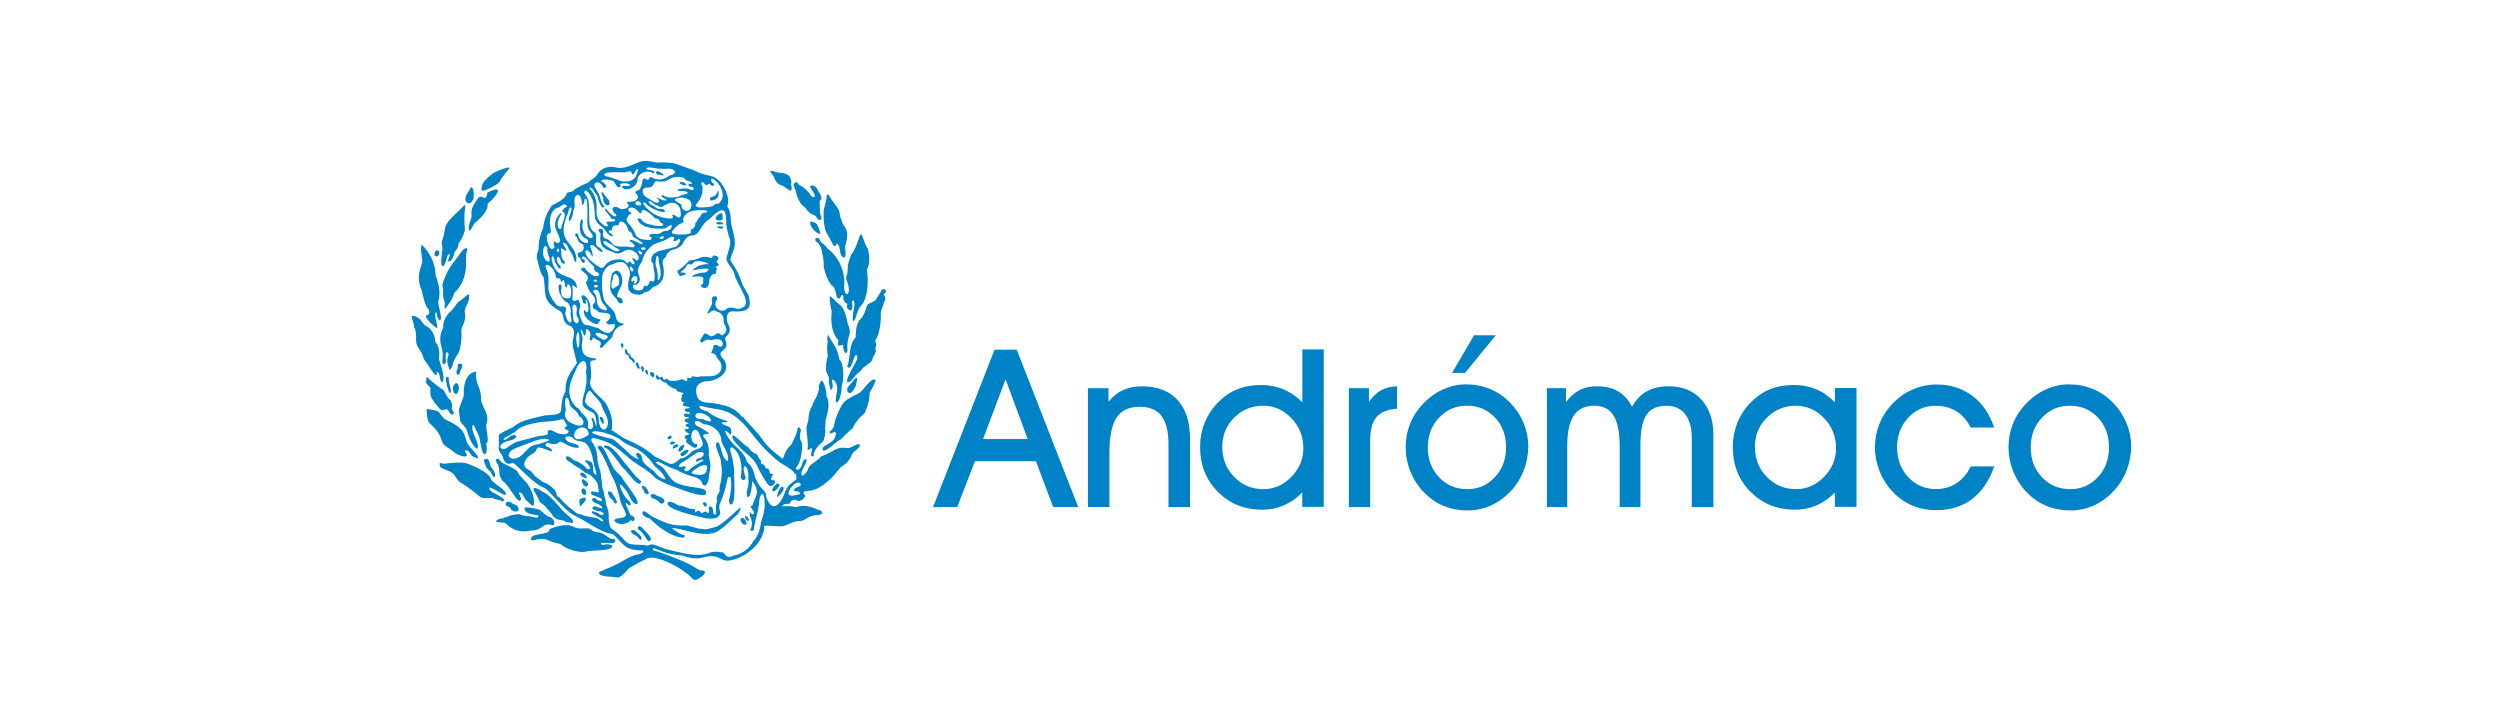 <?xml version="1.0" encoding="UTF-8"?>
<svg id="Layer_1" xmlns="http://www.w3.org/2000/svg" version="1.1" viewBox="0 0 350 100">
  <!-- Generator: Adobe Illustrator 29.7.1, SVG Export Plug-In . SVG Version: 2.1.1 Build 8)  -->
  <defs>
    <style>
      .st0 {
        fill: #0082c6;
        fill-rule: evenodd;
      }
    </style>
  </defs>
  <path class="st0" d="M99.6,24.66c-.62-.15-1.34-.29-1.96-.58-.29-.15-.6-.31-.8-.36-.81-.24-1.75-.67-2.51-.86-.67-.1-1.51-.17-2.32-.1-1.2-.19-1.75-.46-2.95.1-.55.24-1.8.81-2.64.62-1.8-.46-2.57.53-2.83.99-.31.5-1,.74-1.27,1.11-.77.31-1.68.74-1.97,1.05-.27.34-.8.16-1.03.46,0,.34-.51.81-1,1.11-.17.07-.41.23-.6.34-.19.07-.41.19-.48.24-.43.69-1.08,1.75-1.2,3.12-.27.65-.65,1.61-.65,3.04-.34.81-.24,1.2-.12,1.61.22.81.31,1.56.84,2.28.36,2.26-.22,3.15,1.82,4.44,1.42.6.48,1.58,1.63,2.26.8.19.99.81.62,2.19-.1.81.35,1.99.58,3.09-.19.62-1.7,1.7-1.58,3.98-.55.91-.55,1.82-.62,2.57-.07.8-1.08.67-2.26.8-.6.12-1.3.29-1.77.41-1.05.24-1.92.58-2.78,1.27-.74.34-1.61.74-1.87,1.03-.15.12.02,1.12-.05,1.68-.07.27.05.72.5,1.24.15.65.48,1.15.92,1.15l.6-.12c.51.22,3.07,3.15,4.34,3.46.63.31,2.96,3.24,4.01,3.77,1.8.8,3.91,2.59,5.61,2.71.74.65,1.23,1.44,2.01,1.9.72.39,1.8.41,2.11.39.35.19.03.34-.46.55-.69.03-1.8.62-2.52,1.08-.55.35-2.2,1-3.09,1.43-.05.7,1.46.55,2.66.74.43.02,1.49-1.27,1.49-1.27,1.27-.74,1.8-1.03,2.64-1.42,1.03-.43,3.74.74,5.52,2.13,1,.76.86,1.34,2.04.43.48-.29.84-.96-.19-.86-.41-.19-.84-.48-1.3-.74-.62-.41-3.96-1.75-5.23-2.07-.19-.07-.04-.27,0-.34,1.04.46,2.45,1.01,3.98,1.05.62.22,1.77.58,2.73.34,2.9-.81,2.4.8,4.34.29,1.99-.51,4.2-2.28,4.46-4.47-.34-.65,1.23-.12,2.66-.26.69-.19,1.39-.72,2.38-.72.69,0,1.12-.84,2.51-.84.41,0,.84-.38.29-.62-1.18-.5-2.31-.93-3.43-.46-.74-.27-1.63-.12-1.99-.15.22-.1.29-.38.99-.34.41,0-.05-.48.96-.57.41.31.99.22,1.37-.55-.45-.55-.36-.65.72-.72.38-.03,1.43-.29,2.85-1.7.27-.19.84-.96,1.42-1.61.81-.46,1.18-1.03,1.32-1.27.04-.1.27-.62.43-.8.39-.34,1.15-.77.8-1.13-.6,0-1.12.62-1.7.55-1.08-.19-1.58.16-2.3.58-.46.24-.92.46-1.3.58-.65.8-1.75,1.03-1.89,1.94-.46.72-.89,1.01-.89.46,0-.65.93-1.58.67-2.01-.29.03-.38.12-.5.46-.27,1.2-.96,1.22-.93.72.55-.43.84-1.97.86-2.97.02-.6-.19-.81-.31-1.05-.03-.55.07-1,.15-1.15-.03-.17-.27-.84-.51-.19,0,.46-.48,1.42-.86,2.16-1.08.93-.92,1.87-1.27,1.97-.19-.31-1.73-1.2-2.71-2.64-.99-1.42-2.19-2.42-2.71-3.17-.15,0-.41-.27-.53-.48-.48-.24-.55-1.05-3.96-1.54-1.42,0-2.13-.29-2.13-1.85,0-.67.74-1.18,1.54-1.18,1.37-.05,3.38-1.15,2.42-2.93-1.66-1.66.96-1.01.12-2.83-.07-.12,0-.41.12-.5.41-.39.84-.84.15-2.01-.19-1.11.15-1.56.89-1.51,2.32.16,2.54-.7,2.08-2.31-.31-.53-.84-1.3-1.03-1.99-.27-.99-1.08-2.23-1.39-2.66-.39-.6.65-1.49.5-2.78.05-.8-.55-2.2-.55-3.12,0-.74-.15-1.37-.5-1.8.48-1.27-.46-2.81-.84-3.28-.1-.22-1.03-1.04-1.32-.96M111.48,68.78c.34-.03.57.22.53.38-1.58.48-1.77.15-1.54-.43.31-.77,1.46-1.66,1.65-.86-.04.24-.65.36-.88.53l-.15.27c.15,0,.24.12.39.12M95.74,62.28c-.41,0-.96.69-.74.91.24.12.6-.22.65-.43.05-.16.27-.43.1-.48M94.39,62.35c-.16.12-.19.22-.19.48.12,0,.41-.19.65-.27.17-.12.15-.34,0-.34,0,0-.38-.05-.46.12M94.39,62.09c.22-.05.15-.22-.07-.24-.27-.19-.51.07-.51.34.1.07.39.05.58-.1M96.39,63.09c.05-.07-.16-.15-.29-.12-.27.1-.81.41-.86.62l.15.26c.26.15,1-.53,1-.76M93.94,61c-.02-.12-.53.15-.5.36l.15.15c.12,0,.34-.1.46-.27l-.1-.24M76.7,60.74c-.19.31-.92.19-1.46.35-.67.19-2.07.53-2.81.74-.86.27-1.61,1.11-1.94,1.05-.8-.12-.58-.93,1.03-1.24.41-.07.77-.41.77-.53-.07-.36-.74-.17-.93.03-.53.53-.86.46-.86.36,0-.1.35-.41.8-.53.22-.17.57-.41.77-.46.38-.43.8-.72,1.62-.99.93-.27,1.97-.5,3.05-.5.81-.12,1.56-.15,1.94-.36.5.12.43.6.74.89l-.39.41c.03.24.62.19.58.46-.1.55-1.23.43-1.82.1-1.32-.74-1.08.07-1.08.22M81.03,58.24c.99.43,1.08,2.16-1.22.89-.55-.34-.96-.89-.58-1.66-.41-2.08.34-2.32.53-.86.1.55,1.23.96,1.27,1.63M84.2,56.71c.29,1.03,1.27,2.01.8,3.02-.41.86-1.2.34-1.2-1.27,0-.46-.41-.84-.67-1.11-.27-.22-.62-.39-.77-.51-.27-.22-.62-.65-.38-.96.07-.81.5-1.46.79-1.03.31.5,1.2,1.22,1.44,1.85M84.18,58.34c-.46,0,.05.77.22,1.08.22-.16.16-.89-.22-1.08M82.41,60.89c-.1.07-.48.29-.62.36-1.73.86-1.7-.8-.82-1.27.58-.34,1.49-.07,1.44.92M111.5,67.12c-.67.41-1.34,1.03-1.58,1.73-.51,1.51-1.73,3.27-2.64.74-.04-.24,0-.6-.38-.93-.55-.57-1.15-1.42-1.32-2.38-.15-.46-.29-.89-.67-1.3-.12-.15-.5-.34-.46-.8-.38-.6-.88-1.23-1.49-1.73-.96-.8-2.26-3.15-.7-1.61.19.1.15-.81-.03-.96-.29-.29-.74-.29-.89-.41-.65-.35,0-.41.22-.34.05,0,.36-.02.24-.17-.8-.26-2.09-.72-2.76-1.37-1.27-.22-1.63-1.05-.29-.62,1.68.5,3.57-.1,6.33,3.53,1.88,2.45,3.39,3.67,3.93,4.12.29.27,2.2,1.18,2.2,1.68.41,0,.27.65.27.8M109.7,68.47c.03-.24-.02-.34-.19-.31-.39,0-.74,1.15-.74,1.42.24,0,.93-.84.93-1.11M108.95,67.7c-.27-.15-.86.72-.86.96l.15.15c.27,0,1.22-.84.72-1.11M106.58,64.51c-.46-.27-.41-.81-.74-.99-.26,0-.8-.41-1.05-.88-.84-.38-2.28-2.28-2.26-1.49,0,.41.58.91.86,1.27.77.96,2.16,1.7,2.59,2.76.39.86,1.3,2.45,1.7,2.81.35.15.46-.03.55-.1.24-.12.39-.5.16-.65-.91,0-.19-.48-.19-.86-.03,0-.46-.03-.46-.22,0-.41-.24-.7-.5-.55-.16-.34-.23-.6-.58-.65-.19-.02-.1-.36-.1-.46M73.32,63.47c-1.54,1.63-3.09.22-1.3-.65.39-.19,1.24-.48,1.99-.77,1.05-.41,2.16-.84,2.88-.48.1.16-1,.43-1.51.62-1.03.07-1.43.65-2.07,1.27M84.73,60.62c.93.27,1.8.62,2.4,1.15.55.41,1.18.69,1.75.93.99.43,2.28,1.73,2.74,2.52.91.8,1.27,1.13,1.56,1.89-.53,0-1.18-.53-1.66-1.18-.69-.53-1.54-.99-1.62-1.73-.07-.67-.62-.99-.86-.62,0,.15.24.53.39.65-.39.15-1.58-.88-2.07-1.46-.43-.24-1.08-1.08-1.63-1.3-.8-.16-2.78-.74-2.81-.86-.07-.53,1.82,0,1.82,0M89.07,74.44c-.22-.29-.55-.27-.72-.17-.05.19.1.48.65.7.34.12.67.93.8.46.17-.27-.46-.72-.72-.99M90.54,74.58c-.15-.15-.29-.34-.43-.46-.19-.24-.48-.55-.69-.41-.27.19-.15.36.1.53.55.24.96,1.42,1.34,1.56l.24-.22c.12-.27-.31-.77-.55-1M85.76,69.18c.19.27.24.34.34.48.15.22.22.55.29.62-.03.19-.34.31-.41.07-.12-.5-.67-.53-.67-.88-.67-1.08.53-.63.46-.29M86.92,66.64c-.19-.19-.72-.67-.99-1.05-.8-1.27-1.51-3.89-2.26-3.02,0,.15.12.27.29.5.53.81,1.13,2.13,1.63,3.43.65,1.1,1,2.49,1.22,3.46.55,1.92,1.75,2.4-.43,2.64-.07,0-.43.12-.36.34.8.81,2.08.29,2.26-.15.46.43.53-.02.55-.15.04-.23-.15-.41-.5-.48-.15-.05-.43-.99-.67-1.44-.03-.07-.12-.24,0-.34l.29.29c.27.17.5.03.27-.34-.05-.1-.27-.29-.46-.48-.82-.89-1.68-3.34-.03-1.08.41.55.51,1.43,1.3,1.82,1.04-.02-1.68-3.09-2.11-3.96M88.16,65.63c-.12-.12-.29-.31-.53-.6-1.37-1.85-2.32-2.88-3.02-2.62-.12.12,0,.27.12.29.81.19,2.07,2.5,2.62,2.93.41.29,1.56,2.11,2.2,2.11l.22-.22c.1-.1-.16-.29-.31-.43-.41-.31-.93-.96-1.3-1.46M90.57,68.47c-.15-.29-.53-.62-.74-.31.15.29.36.6.43.84.38.36.86.19.31-.53M91.9,69.37c-.22-.22-.53-.29-.81-.07,0,.27.12.39.29.46.43.1.8.41,1.05.67.29.24.67-.1.58-.43-.07-.17-.41-.43-1.11-.62M98.46,70.38c-.15,0,.1.55.31.55.41-.1.07-.84-.31-.55M95.91,73.57c-1.7.04-2.3-.22-3.34-.65-.67-.29-1.39-.62-1.85-1.01-.43-.38-.67-.46-.79-.12,0,.29.26.58,1.05.81,1.87,1.92,3.77,2.66,4.54,2.66.35.16.5-.43.07-.39-.27,0-1.27-.69-1.54-.96,1.51.07,3.98,1.2,5.81.72.99-.23,2.31-1.65,2.78-2.07.29-.24.62-.55.74-.69.12-.22.55-1.08.15-.74s-2.62,2.52-3.4,2.66c-.5.1-.96.31-1.46.31l-.53-.07c-.67,0-1.58-.48-2.23-.48M104.55,72.3c-.53-.24-.1.5.05.65.45-.12.19-.38-.05-.65M104.21,72.64c-.24-.22-.43-.16-.53.05,0,.38.27.77.65.77.43.07.03-.67-.12-.82M105.5,75.66c-.57,1.3-1.89,1.99-2.85,2.13-.93.53-1.11-.24-1.42-.43-.43-.1-1.32-.22-1.82,0-1.77.77-4.1-.03-5.61-.34-.96-.19-1.61-.6-2.37-.8-.34-.07-.67.24-.96.15-.43-.15-1.2-.03-2.16-.19-.65-.07-1.43-1.2-1.77-1.49-.29-.22-.69-.48-.88-.65-.34-.27-.39-.86-.43-1.3-.02-.15-.02-.8-.02-.92-.05-.53-.39-1.03-.39-1.51,0-.38-.27-.93-.27-1.27,0-.24-.24-.72-.24-.92,0-.53-.19-1.37-.19-1.65,0-.53-.48-1.46-.48-2.31,0-.74-.31-1.82-.84-2.35,0-.43-.12-.62.92-.34,1.58.48,1.94.53,4.68,2.95,1.11.84,2.42,1.44,3.4,2.54.72.43,1.58.84,2.16,1.04.84.31,4.92,2.01,4.92.99.03-.92-2.23-.55-4.03-1.32-1.23-.5-1.49-1.92-2.32-2.4-.24-.12-.58-.35-.77-.55.15-.02.34-.15.46-.07.46.23,1.15.62,1.87.91.24.1.65.19.81.31.67.43,1.66.72,2.32.91.38.07.92.43.99.65.34,1.15,1.04.31,1.04-.81,0-.24.22-.77.22-1.44,0-.29-.15-.89-.26-1.51.16-.72-.12-1.85-.53-2.28-.84-.88.84-.5.58-.74-.84-.65-1.35-.86-1.73-1.04-.53-.41-.29-1.2.98-.22,1.3.05,2.45,1.05,2.5,2.38.03.35.93,1.58.93,2.35s-.29.34-.67-.19c-.34-.84-.57-2.69-1.03-1.77,0,1,.77,1.8.72,2.88.2.72.05,1.68-.02,2.32-.05.27-.27.77-.19,1.42-.16.38-.43.53-.41,1.1,0,0,.1.19.05.36-.22.41-.15.86-.15,1.37.12.55-.41.6-.39.03-.03-.74-.46-.93-.67-.53.15.27.15.55-.1.77-.34-.46-.46-.19-.89,0-.35-.62-.6-.36-.81-.12-.12-.24-.1-.34-.1-.48l-.43-.03c-.62-.03-1.12-.5-1.87-.48-.55-.31-1.3-.82-1.54-.31,0,.92,3.93,1.75,4.7,1.94,1.22.38,2.23.19,2.47-.12.19-.22.27-.41.19-.65-.12-.48-.12-.67-.07-.99.77-1.61,1.05-3.31,1.15-3.74.19-.27.55-.19.46.53.1.39-.05,2.04-.29,2.57.03.53.22.65.24.65.39-.04.58-.65.53-2.78-.03-.89-.07-1.39-.07-2.4-.1-.5-.15-1.08-.27-1.51-.65-1.94.22-1.42.77-.55.58.93.65,2.45.46,3.36.16.79.8.38.65-.05-.77-2.06.53-1.87.41.24.07.58,0,1.05-.12,1.44-.41,1.44.51,2.07.65-1.05,1.11,1.3.55,2.15.29,2.69-.07.24-.19.48-.19.58-.04.12-.19.23-.31.27.05.35.46.6.46.84,0,.36-.23.43-.6-.1l.03.65c.39.67.35,1.34.05,1.94.15.15.38.12.53-.05,0-.65.34-1.8.46-2.38.17-.55.24-1.2.27-1.56.05-1.08.77-1.94.77.53,0,.62-.24,1.54-.53,2.38-.1,1.03-.46,1.94-.96,2.52M81.71,66.25c-.27-.15-.38-.1-.48.07,0,.39.62.62.91.62.07-.29-.19-.5-.43-.7M82.12,67.44c-.22-.16-.58-.58-.65-.19,0,.39.29.89.67.89.27-.27.24-.58-.02-.69M81.61,68.39c-.38,0-.22,1.13.43.86.12-.31-.05-.91-.43-.86M82,69.98c.05-.35-.15-.31-.36-.27-.15,0-.34.1-.53.27,0,.24,0,.62.15.92.1-.15.74-.77.74-.92M82.02,66.21c.27.07.92.48,1.11.76.15.27.6.53.6,1.13,0,.12.12.7.12.77,0,.12-.41,0-.92-.07-.23-.07-.31.46.12.53.12.03.84.36.96.39.19.05.48.43.04.43-.1,0-.53-.17-.62-.31-.1-.12-.38-.24-.5,0-.15.24.22.55.6.65,0,0,.24.07.29.1.1.05.38.31.38.31.1,0,.1.19.15.24-.31.07-.84-.24-1-.24-.29,0-.77.19-.07.5,0,0,.31.19.65.19.38,0,.62.24.55.43-.03.19-.55,0-.55-.02,0-.08-.53-.31-.65-.34-.03,0-.29-.22-.46.05.08.19.51.41.72.53.12.07.67.36.72.39.1.07.16.29.23.34-.34.17-.48-.29-.91-.41-.05,0-.62-.19-.92-.19-.27,0-.6-.15-.81-.15-.17,0-.31-.19-.48-.19-.03,0-.55-.12-.55-.12-.27-.17-.67-.55-.99-.77-.27-.22-.62-.53-.72-.65-.15-.1-.7-.72-.77-.82-.07-.1-.41-.07-.41-.5,0-.1-.29-.6-.29-.6-.22-.22-.77-.8-1.39-.99-.38-.12-1-.69-1.3-.88-.05-.05-.55-.67-.6-.72-.1-.07-.6-.35-.62-.38-.55-.34-.43-1.23.48-1.85.53-.36.81-.46.96-.96.12-.39,1.18.12,2.04.41.29-.22-.38-.62-.62-.65-.31-.07-.31-.74.29-.5,1,.38,1.34-.17,1.54-.24.93.29,1.27.89,2.57.89,0-.08.31-.46-1.2-.74-1-.46-.77-1.2.36-.72.38.65,1.37.46,1.75.74.53.36.99,1.27,1.3,3.29.19.46.29.92.29,1.23-.1,0-.36-.27-.36-.27-.12-.43-.12-.92-.12-1.11l-.15-.36c-.07,0-.39-.29-.6-.29-.1,0-.24-.1-.36.07.08.15.27.26.27.26.07.12.43.6.5.77,0,0-.16.12-.38.12-.05,0-.36-.31-.36-.31-.29-.34-.86-.69-1.68-1-1.08-1.08-1.42-.1-.46.29,0,0,.84.65,1.23.84.29.1.86.72,1,.72M97.47,64.63c.39,0,.81-.55,1.03-.12-.48.15-1.24.7-1.85,1.11-.34.5-.67.38-.86.19-.05-.12.29-.29.19-.5l-.34-.03c-.72.34-.93-.15.24-.77.77-.41,1.58-1.24,2.09-1.24.99,0,.5.84-.22.91-.22,0-.41.34-.29.46M98.89,65.93c0,.5-.82.62-1.32.53-1.05-.22-.98-.24.17-1.03.39-.29,1.68-.72,1.15.5M99.29,58.42c.8.88-.39.53-.77.29-.15-.1-.55-.04-.67-.07-.67-.1-.6-.65-.19-.81.41-.15,1.42.29,1.63.6M99.29,43.83c.5-.5.72-.41,1.03-.22.41.12,1.05.34.99,1.35.07.7.93,1.27-.19,1.99-.31-.03-.36-.48-.84-.22-.19.22-.46.34-.79.34-.19,0-.46-.43-.84-.39-.26.27-.53.8-.67,1.05l.24.24c.38-.19.62-.6,1.34-.34,1.11-.36,1.56.03,1.61.38.07.41-.16.63-.46.48-.07,0-.55-.41-.8-.11,0,.22-.16.62-.35,1.03.16,0,.43.1.65.29.07.22.27.53.5.81.48.51.58,2.01-1.18,2.16-.31,0-.89.02-1.51.02-.41.24-.74-.02-1.08-.02-.29.48-.35.19-.74.19,0,.17.08.43-.07.48-.15,0-.43-.15-.67-.27-.48.27-1.27.31-1.85.19-.1-.31-.43-.24-.67-.05-.12-.15-.05-.36-.29-.46-.15,0-.27.12-.38.12-.15-.22-.22-.55-.46-.22,0,.38.35.74.57.38.12.1.31.48.84.53.34.48,1.04.88,1.46.91-.1.46.92.38,1.05.65-.24.1-.38.24-.24.48-.17.16-.1.43-.05.55.05.15.34.22.6.22,0,0-.74,0-.35.43.17.17.86.07.86.27-.1.19-.53,0-.67.24-.1.16.12.38.36.36.48,0,.41.31.19.26-.19-.04-.55-.1-.7.17l.15.27c.29,0,.5-.05.55.12.1.12-.43.03-.55.27-.1.46.55.36.55.53-.16,0-.27.12-.41.12-.15.39.48.29.41.53s-.5,0-.55.24c0,.19.16.29.58.53.07.24-.41.19-.53.27-.1.11-.12.48.22.5.02,0-.27.29.1.6.31.15,1.39,1.22,1.37.12-1.03,0-1.05-1.75-.41-2.01.29-.1.58.22.62.41.19.46.62,1.27.55,1.58,0,.22-.22.6-1.08.8-.57.15-1.18,1.25-2.01,1.18-1.11.99-1.3.91-2.11.5l-1.56-.77c-1.13-1.03-2.47-1.75-3.62-2.23-.99-.39-1.94-1.24-2.38-1.42.1-.43.1-1.13.03-1.61-.08-.62-.46-1.49-.84-2.19-.93-1.15-2.59-2.01-2.11-3.34.16-.39-.03-2.01-.07-2.32.04-.43.55-.23.81-.46v-.12c-1.34-.15-2.32-.41-1.87-2.74,0-.46-.22-.91-.31-1.32.19,0,.34.27.48.8.29.12.31-.43.29-.86.39.05.58.29.65.86,0,.12-.19.34-.12.65.07.07.24.1.38,0-.07-.43.19-.39.46-.12,1.15.51.58.77.58,1.15.15.12.34.07.43-.07.19-.24.74-.81,1.31-1.37.12-1.01.96-1.61,1.49-1.66l.15-.19c-.62-.15-.99-.19-1.13-.92-.04-.34-.19-.67-.36-.89-.57-.74-1.42-1.13-1.42-2.13-.19-.6-.19-1.51-.15-2.61.05-.72.7-1.68,1.3-1.73.6-.24,1.18-.58,1.82-.22.36.22,1,1.11.69,2.06-.39,1.32-.22,2.28,1.15,2.35.48.12.8-.22,1.04-.34.48-.07.67-.19,1.08-.69,1.54-.5,1.78-1.66,1.39-3.38-.03-.84.55-.62.53-1.16.24-.34.53-.62.81-.69.48-.07.99-.29,1.44-.8.53-1.22,1.18-1.18,1.42-1.22,1.11-.15,1.05-1.51,2.32-2.26,1.89-1.89,2.38-1.63,2.38.43,0,.77.35,1.94.48,2.28.29.67-.15,1.49-.43,2.66-.17.65.96,1.56,1.08,2.26.31,1.66,3.26,4.73.38,4.92-.46-.22-1.24-.27-1.46,0-.41.46-1.44.29-1.58-.6.03-.12,0-.27.07-.46.72-.88-.81-1.03-.53,0,.19.48-.65,1.3-.65,1.75l.27-.15M85.61,34.21c.29.31.74.55.96.67.41.22-.07.43-.7.15-.43-.22-1.2-.74-1.39-1.03-.07-.1-.04-.19.1-.24.46.03.62.34,1.03.46M81.11,47.74c.04.6-.17,1.18-.27.86-.16-.72-.27-1.39,0-2.04.24-.1.31.35.27,1.18M85,47.35c-.22.15-.39.34-.72.12-1.61-.8-.72-1.11.04-.69.6.1.92.27.67.58M79.88,43.71c0,.23.02.58.05.74.34,1-.51.99-.81-.6.07-.29.31-.72-.12-.93-.19-.1-.5.12-.96-.12-.62-.65-1.27-1.61-1.27-2.54.03-1.39.15-1.51-.41-2.95.1-.43.58-.27,1.15.5.05.1.23.46.27.67,0,.19.04.5.31.5.08,0,.24-.05.34.07.05.05.07.46.15.5.12-.31.38-.46.41-.19.15.36.05.72.27.91.17-.1.19-.34.19-.48.62-.03.65,1.77.29,1.92-.53.19-1.39.03-1.15-1.27.15-.8-.29-.67-.36-.46-.1.34,0,1.42.92,2.23.55.1.77.84.77,1.5M80.77,43.37c-.12.46-.1.88.15,1.15.22.24.07.74-.12.74-.77-.1-.53-1.35-.65-1.94-.17-.81.62-.99.62.05M78.11,34.81c.1,0,.16.12.16.24,0,.15-.07.23-.16.23-.07,0-.15-.1-.15-.23,0-.12.07-.24.15-.24M76.7,35.52c.1.31.53,1.01.03,1.13-1.23-.55-.6-3.05-.07-1.9-.15.27.05.51.05.77M77.85,30.73c-.15.43-.19.99-.05,1.32.62,1.35.89,1.94.17,1.99-.03,0-.27-.27-.36-.27-.16.24-.1.55,0,.72.1.27-.22.36-.43.36-.41-.15-1.05-2.19-.24-2.19.41.05-.05-1.2.05-1.92.1-.77.43-1.51,1.2-1.7.34-.1.41-.39.84-.41.19,0,.6.23.1.45-.17.05-.53.46-.34.55.65.31.02,1.3-.16,2.01-.07.31-.05.48-.27.41-.46-.12-.29-1.32.03-1.73.27-.36.19-.65,0-.39-.27.24-.38.5-.53.77M92.47,37.83c.16,1.2-.43,1.7-.38,1.22.05-.77-.05-1.04-.27-1.87-.1-.36,0-.86.05-1.15.12-.38.34-.19.34.29s.27,1.32.27,1.51M89.22,39.17c.05.58-.77.77-.34.16,0,0-.12,0-.12-.04-.12.07-.22.15-.35.1-.15-.81.96-1.03.81-.22M88.54,37.56c-.22-.36-.34-.29-.39.05.12.19.12.35.36.43.38-.24.07-.53.03-.48M89.77,35.26c-.34-.27-.46-.16-.38.07.12.16.1.22.34.31.38-.27.1-.41.04-.39M92.65,33.1c-.41.1-.41.27-.15.34.19,0,.22.05.43-.11,0-.43-.29-.29-.29-.22M83.44,39.91c-.35,0-.38.15-.15.34.22,0,.22.02.41-.12,0-.29-.27-.24-.27-.22M83.37,39.15c-.34,0-.34.12-.12.27.17,0,.17.05.34-.07,0-.27-.22-.22-.22-.19M90.06,34.64c-.41,0-.41.16-.15.36.22,0,.23.03.46-.12,0-.31-.31-.27-.31-.24M89.39,28.2h-.31v.05h-.03c-.03.07-.1.22-.1.29l.12.17h.02v.02h.17s.43.05.43,0l.03-.02h.02l.03-.03s0-.23-.04-.23c0-.03-.05-.05-.05-.07l-.02-.03c-.07,0-.03-.1-.1-.1,0-.03-.03,0-.03-.03-.05,0-.07-.04-.15-.03M84.46,42.53c.88.92.6,1.13-.29.72-.26-.12-.62-.6-.62-1.2s-.27-.97-.46-1.15c-.15-.17.07-.31.07-.31,1.08-.27.65,1.24,1.3,1.94M82.84,44.18c-.12-.24-.19-.46-.19-.72v-.55c-.12-1.16-1.05-1.9-1.25-1.42.29,1.05.16.92.48,1.03.15,0,.29-.1.07-.43.07-.19.29-.1.29.22,0,.23.22.69.15.99-.12.67-.31.43-.53.12-.19-.12-.12.43-.03.65.29.67,1.2,1.32,1.87,1.32,0-.07.07-.22.12-.29.1-.12.26-.22.26-.35-.46-.12-1-.29-1.24-.55M82.26,29.96c0,.39-.22,1.92.36,2.45.88,1.03-.05,1.18-.65.48-.31-.39-.53-1.08-.41-1.51.12-.41,0-.77-.22-.65-.22.84-.35,2.19.63,2.64.53.22.38.65.19.65-.92,0-1.23-.99-1.23-1.23-.15-.19-.41-.15-.41.12.03.15.27.26.27.38.12.41.27.72.69.84.24.07.24.41.24.6-.03.38-.34.6-.48.6-.41-.07-.43.29-.27.67.46.07.35.8.74.81.16,0,.31-.48-.05-.53-.43-.05-.1-.86.6.1.19.19.46.58.89.93.1.05-.03.34.07.46.07.1.03.23.34.31.65.24.27.84-.5.5-.31-.16-.91-.62-1.1-.91,0-.31-.63-.24-.6.03-.12.31,1.62.77.64,1.87.27.38.29.96.8,1.54.67.72.51.8.46,1.3-.38.22-.31.6-.12.84.34,0,.48.39.81.48.29.05,1.03.08,1.24.19.43.17.35.62-.34,1.23l.22.22c.22.15.69-.04.86,0,.5-.04-.12,1.11-.69,1.25-.55.15-1.46-.7-1.54-.7-.74-.15-1.15-.41-1.7-.41-.27-.1-.46-.31-.57-.65-.19-.53-.58-1.2-.19-1.92.04-.02-.12-1.15-.43-.96-.53.34-.72.05-.67-.27,0-.41.07-.96.03-1.15-.15-.79-.07-.79.62-.22-.17-2.38-2.9-.77-3.53-3.86-.1-.74.24-.91.43.19.24.43.5.92.65.92.31.05.12-.34.05-.43-.88-.86-.23-1.97.15-.53.12.12.26.34.43.31.24-.07.05-.35-.05-.46-.15-.1-.38-.55-.34-.99.03-.27-.1-.58-.05-.7.34-.02.48.31.62.31.27,0,0-.41-.04-.48-.72-.96.07-.74.38-.12.05.1.1.34.19.48.46.46.74,1.44.74,1.54.36.48.29-.41.24-.6-.34-2.04-2.54-2.07-1.46-5.28.15-.46.35-.8.35-.91.12-.91.7-.96.36,0-.05.22-.39.81-.24,1.24.1.07.53-.57.55-1.2.03-.31.29-.76.24-1.12-.31-1.68,1.01-1.97,1.01-.02.1.22.36-.17.38-.77.39-.34.41.96.39,2.08M88.57,32.94c0,.1.1.31.27.34.16.03.69.46.89.55.34.17.35.36-.12.31,0,0-.19-.15-.43-.24-.27-.12-.48-.24-.77-.31-.29-.05-.31.12-.15.24.12,0,.51.41.62.53-.04.12-.15.27-.24.27-.31,0-.86-.15-1.27-.12-.53.03-1.3.05-1.61-.38-.36-.48-.65-.65-1-.74-.35-.12-.39-.55-.34-.69.1-.65-.16-.67-.46-.65-.27,0-.15.31,0,.5s.15.22.07.72c.03.98.22,1.46,1.39,1.87.24.05.7.36,1.05.36.39,0,.84-.34,1.18-.48.67-.24,1.63.34,1.75.96.04.27-.03.46-.24.48-.24.04-.27-.43-.67-.29.72,1,.12,1.03-.22.5-.03-.05-.12-.1-.27-.03,0,.24-.27.29-.36.03-.6-.69-2.16-.27-2.57.12-.31.19-.58.82-.92.74-.72-.39-1.87-1.27-2.04-1.75-.5-1.01.34-1.01.8.15.24-.12-.19-1.13-.31-1.51.53-.53,1.08.86,1.73.86.07-.22-.17-.51-.6-.72-.43-.22-.27-.93-.27-1.34.02-.31-.03-.51-.1-.62-1.25-.67-.74-2.19-.92-4.08-.1-1.3-.96-1.42-.55-1.82.27-.22.92.69,1.18,1.66.16.55.16,1.39.22,2.04,0,0,.03.74,1,1.37.43.27.81,1.32,1.46,1.32.07-.12.05-.2-.19-.36-.29-.15-.41-.26-.31-.38.15-.15.31-.1.43-.1-.05-.65.29-.72.93-.72,0-1,1.11-.36,1.27.48.07.53.65.34.65.96M94.73,34.5c-.74.27-2.42.58-2.71.74-.81.43-.8.69-.86,1.32.39.36.35.77.35,1.13.22.74.22,1.8-.15,1.75-.27-.27-.41-.03-.43.07-.05.19-.22.46-.31.51s-.22-.03-.36-.03c-.19.03-.19.55-.41.62,0,0-1.23.27-1.23-.53-.03-.12.03-.24.41-.24.31,0,.72-.53.46-1.15-.43-1.01.04-1.54.41-2.13.22-1.05.86-1.73,1.42-2.2.41-.35,1.82-.58,2.42-1.13.36-.12.62-.16.65.12-.03.16-.19.29-.05.43.27.05.62-.31.62-.31.58-.03.1.62-.24,1.03M96.85,32.1s-.24,0-.12.34c.04.15-.08.22-.29.29-.39.14-2.45.19-2.38-.19.1-.43,1.05-1.3,1.44-1.3.15-.05.27-.29.12-.55.43-1.35,1.99-1.27,2.76-1.27.72,0,.69.24.62.29,0,0-.55.1-.72.19-.15.12-.23.6-.55.69,0,.12-.15.46-.41.67.12.34-.22.79-.48.84M91.73,30.59c.34,0,.67.16.65.48,1.18.58-.15.74-1.12.41-.27-.07-.67-.1-.96-.29-.22-.1-.36-.24-.51-.48-.17-.15-.5-.24-.53.03.53,1.3,2.69,1.3,3.65,1.27.46,0,.93-.74,1.15-.39-.05.5-.41.72-1.12.74-.15,0-.51.39-.84.39-.48,0-.92-.05-1.08.07-.07,0-.17.24-.07.27.46.12.24.5.03.5-.82,0-1.73-.07-2.04-.84-.74-1.78-1.75-1.51-.89-2.69.43-.1.46-.34.12-.36-.6-.62.22-.74.55-.58.48.1.91,1.05,1.08.65,0-1.18,1.94.81,1.94.81M96.8,28.64c0,1.39-1.43.88-1.37.22.03-.22-.19-.34-.43-.46-.23-.15-.72-.35-.43-.53.53-.41,2.23-.24,2.23.77M95.26,29.58c.22.92-.19.96-.48.77-.22-.19-.55-.36-.7-.27l.15.27c-.03.15-.17.24-.31.24-2.38.03-3.91-1.9-3.86-2.16.03-.15.19-.15.41.12.53.55,1.8,1.15,2.54,1.15.07-.16.31-.46-.93-.48-.31-.15-.46-.27-.58-.41-.17-.07-.36-.12-.46-.22-.41-.41-.24-.62.22-.27.24.19.46.39.89.53.29.1.53.22.81-.05,1.49-.96,2.31,0,2.31.77M95.65,25.52c-.16-.05-.31-.07-.53.05.05.19.6.48.93.35,0-.24-.26-.41-.41-.41M97.06,26.58c-.24.15-.62-.19-1.08-.19-.5,0-.96.03-1.15.19,0,.03,0,.15.39.15.53,0,1.05.07,1.05.27,0,.15-.41.24-.84.29-.34.39-1.75.48-2.26.22-.41-.27-.62-.19-.55,0,.15.17.38.22.58.36.41.29-.29.29-1.01-.12-.07-.17-.46.03-.15.07.19,0,.53.74-.31.53-.38-.19-.98-.6-1.22-.72-.67-.39-.79-1.37.05-1.37.41,0,.79,0,1.05-.67.04-.15.23-.27.55-.19.29.04.58.03.86,0,.34-.05.72-.38,1.01-.48,1.05-.31,1.82-.12,1.94.24-.04.19.86.07.92.58-.15,0-.16-.05-.46.03-.12.07-.05.22.07.31.39.04.8.27.55.53M85.23,28.01c-.24-.23-.55-.7-.69-.86-.15-.19-.27-.34-.34-.19-.03.31.29.58.27.92-.07.89,1.24,1.37.77.15M91.95,23.96l-.03.02c0,.07-.16.15-.04.29l.15.19.46.03s.29.1.31.1c.16-.07.1-.16-.07-.29-.17,0-.31-.34-.77-.34M89.34,27.42c0,.79-.84.84-1.51.84-.24.16.41.41.12.7-.29.29-.89.41-1.2.22-1.11-.69-1.27.39-.55.8.15.07.15.39-.16.29-.31-.05-.89-.62-1.22-1.08-.55.12.91,1.15.72,1.44.67-.03.84.38.19.38-.12,0-.41.05-.6-.02.15.12-.36.1-.24.19.5.53,0,.84-.8-.05-.1,0-.55-.65-.58-1.37-.02-.69.31-1.94-1-3.43-.1-.17.29,0,.29,0,.22.19.41.46.6.8.19.22.31.43.34.77.17.46.36.92.62,1.18,0-.07.46-.1.22-.27-.46-.39-.51-1.18-.72-1.63-.46-.82-.86-1.23-.53-1.54.41-.38.99.19,1.18.7.77-.17.15-.72-.29-.92-.29-.43,1.44-.31,1.7-.03.38.48.38.84.76.82.39.04.08-.39.15-.43.24-.17,1.13-.19,1.42.1-.1.19-.62.19-.8.15-.31-.11-.41.2-.36.22.39.31.84.35,1.42.03.96-.69.6-1.05.86-1.56.55-.81,1.61-.86,2.07-.43.16-.07.19-.19.16-.27-.16-.26-1.15-.22-1.15-.41.31-.38,1.15,0,1.82,0l.81.03c.72-.07,1.15,0,1.34.27.27.31-.1.53-.67.65-1.12.86-1.82.58-2.66.24,0,0-.22.03-.19.07.07.12-.1.53-.62.12-.05,0-.15.03-.22.05-.03.02-.12.15-.12.22,0,.34-.22,1.24-.55,1.37-.65.22-.53.22-.05.84M89.02,24.69c-.35.62-.91.72-1.72.72-.43,0-1.78-.65-2.4-.72-.19,0-.29-.15-.29-.24-.02-.27.67-.34,1.63-.34.35,0,.81.03,1.2.03,1.11-.36,1,.04,1,.19.05.1.29.1.36-.07.41-.92.8-.74.22.43M100.47,26.77c-.07.34-.36.72-.65.74-.48.1-.41.24-.41.48.19.15.27.05.58,0,.22-.05.46-.31.46-.34,0-.05.15-.24.15-.34v-.31c0-.43-.12-.19-.12-.24M98.19,25.81c-.12-.19.29-.41.34-.23.05.1.36.55.58.23.12-.23.48.15.57.24l.27-.12c.12-.12.02-.22-.27-.34-.79-1.85,2.95,1.32.86,2.97-.27-.19-.6.19-.74.29-.65.19-1.49.19-1.85.19-.39,0-.67-.29-.53-.39.27-.19.91-1.24.91-1.75s.12-.92-.15-1.11M101.12,31.71c-.53-.1-.82.03-.67.17.05.04.39.12.53.12.1.1.48-.22.15-.29M101.12,31.16c-.29-.1-.53-.07-.8-.03l-.03.24c.36.07.7.07,1,0l-.19-.22M101.13,29.96c-.15-.15-.24-.15-.43-.02-.16.15-.5.26-.5.76.1.1.5.24.77.15l.22-.19c0-.15-.05-.43-.05-.69M100.16,37.32c.34-.07.76-.15.12-.69.5-.43.27-.8-.12-.81-.19-.12-.41-.05-.48.34-.38-.12-1.08-.31-1.56-.12-.17.07-.77.36-1.16.36-.31,0-.58.15-.69.29,0,.15-1.25,1.18-1.39,1.18-.1.31.1.43.27.74.43.1,1.23-.34.67-.43-.29,0-.48-.07-.6-.07.46-.22.72-.58,1.05-1.11.38-.15.38.36.93-.36.48-.16,1.3-.1,2.08.34-1.18,0-1.7.24-2.35.88,3.34-.69,2.13.19,1.75.29-.39.03-1.35.1-1.75.53v.1c.65-.1,1.65-.22,1.53.31-.1.27.17.58-.22.74-.51.27,1.03,1.27,1.08-.65,0-.31.34-.81.62-.81.31,0,.36-.19.31-.46.16-.22.12-.39-.12-.58M86.68,39.29c0,.35-.02.6-.15.69-.19.15-.48.27-.62.39-.22.19-.39-.19-.27-.84.02-.1.15-.34.15-.46.07-1.12.65-.8.88-.03v.24M85.72,38.22c-.31.99-.36,2.3-.22,2.47.16.55.5.8.77,1.13.24.24.15.67.8.67.17-.27.17-.41-.1-.74-.15-.05-.39-.12-.55-.19-.07-.16.12-.67.22-.86.27-.6.48-.69.48-1.51,0-.43-.22-1.32-.89-1.32l-.5.36M91.47,52.82c.39-.48,0-.67-.35-.77-.31.27.12.8.35.77M90.57,51.8c-.39-.15-.24.65.15.65,0-.12,0-.65-.15-.65M89.8,51.29c-.24,0,.15.74.15.74.22.07.38-.8-.15-.74M89.02,50.83c0,.27.17.8.43.8.1,0,.19-.19,0-.41,0-.31-.24-.67-.43-.39M87.8,49.1c-.5-.67-.31.29-.17.53.05.04.31.04.39.16,0,0,.02.39.16.46.29.17.5.5.55.6.24-.24.19-.55-.38-.86-.03-.29-.22-.46-.41-.53-.07-.05-.12-.27-.15-.36M86.94,48.12c-.12.27.1.48.24.67.15-.36.15-.89-.24-.67M114.43,31.59c0-.38-.74-.58-.96-.58-.27.48.72,1.73,1.34,1.73.12-.03-.23-1.05-.38-1.16M119.83,53.97c0-.24.19-.62.16-1.04-.24-.12-.53.41-.74.63-.31.35-.65.67-.65.93,0,.65.62.96,1.23-.53M118.74,45.53c-.23-.86-.41-2.35-1.22-2.9-.48-.35-1.27-1.3-1.37-1.13,0,.67.12,1.39.29,2.13-.16,1.34-.02,2.95.86,3.89.22.22-.1.5.05.72,0,.38.24.03.72.05-.1.55.16.99.29,1.15.07.02.31-.15.29-.43-.1-.74.07-1.56.22-1.99.27-.7-.02-1.32-.12-1.49M122.51,47.69c.46-.55.88-2.16.8-3.88,0-.41.48-1.18.39-1.44.27-.27.38-.77,0-1.15.15-.15.34-.23.34-.5-.07-.27-.41-.31-.63-.12-.1.39-.58.91-.81,1.42-.43.34-1.05.41-1.18.72-.19.34-.39,1.42-.93,1.92-.65.58-.67,1.77-.7,2.57-1.04,1.05-.65,2.85-1.18,4.05.58.84.8-1.2,1.18-1.58.48.03.19.82-.35,1.66-.46.77-1.01,1.94-.82,2.12.53.19,1.03-.93,1.44-1.2.24-.19.41-.31.6-.58.22-.38,1.11-.74,1.42-1.24.22-.92.74-1.05.46-1.66.15-.38.16-.6,0-1.08M117.48,50.28c-.12-1.54-1.3-2.69-1.49-3.36-.12-.1-.24.46-.12.84,0,.34-.16.8,0,1.87.05.43-.34,1.42-.19,1.77-.29.62.6,1.3.34,1.94.05.43.15.92.24,1.18.22.12.46-.29.22-1.13-.12-.65.69.03.74.92,0,.65-.34,1.46-.15,2.01.46.12.74-1.27.81-2.51.29-.55.29-3.05-.41-3.53M121.23,57.36c.22-.43.55-1.46.51-2.35,1.2-2.07.89-1.99.35-1.8-.6.41-1.2,1.25-1.42,1.49-.48.58-1.99.89-2.61,1.75-.48.6-1.18,2.2-1.3,3.17-.05.35-.46.72-.62.84.1.31.27.29.62,0,.51.05.19.5.1.84-.24.69-1.54,1.01-1.7,1.44l.07.34c.77,0,1.66-1.18,2.45-1.56.36-.24.8-.92,1.62-1.49,1.13-2.13,1.85-1.89,1.92-2.66M115.56,58.85c.29-.91.72-2.32.15-3.38,0-1.15-.5-2.43-.81-2.12-.1.39-.16.43-.29.62.15.31,0,.86-.24,1.46-.22.43-.6.99-.67,1.44-.41.53-.48,1.3-.53,1.85-.03.41-.27.91-.27,1.2.05,1.05.29,2.07.15,3,.19.19.36-.15.46-.15.39,0,.07.26.03.99.05.05.24.24.38.1-.11-.6.58-1.46,1.28-2.06.22-.19.43-1.3.31-1.88.07-.43.07-.81.07-1.08M121.36,37.74c.46-.74.39-1.85.17-2.83-.55-.8-.72-1.92-.96-2.09-.24-.19-.6,1.94-1.39,2.81-.31.8-.48,1.46-.48,1.58,0,.43-.04.86-.1,1.23-.27.41-.07.69-.03.91.84,2.07-.53,2.62-.38.39.12-1.63-.72-3.65-2.01-4.66-.43-.31-.62-.8-1.2-1.12-.1-.15-.22-.41-.27-.53-.36-.26-.36-.07-.5-.07-.1.03-.15.41.24.6.22.12.34.5.53.84.15,1,.38,1.27.34,2.57.24,1.13.6,1.94,1.11,2.61.53,0,.67,1.69.79,1.73.46.24.36-.07.62-.41,0,0,.17.03.24.15-.1.53.16.92.48,1.04.12.03,0,.39,0,.6.12.19.34.31.48.39.24,0,.39-.51.24-1.05-.1-.53.58-.65.27.8-.12.53-.24,1.2-.12,1.7.43.12.43-1.43,1.1-2.11.53-.5.77-1.61.84-2,.15-1,.15-2.07,0-3.04M117.6,30.3c0-1.15-.63-1.42-1.42-2.73-.15-.39-.35-.43-.43-.22,0,.53-.29,1.56-.41,1.96-.1.92,0,2.71.41,3.36.22.31.77,1.37.93,1.68.19.15.41.1.41-.19,0-.24.34.12.41.38.15,1.23.36,1.39.62,1.51.19.19.39-.48.16-1.42.27-1.11.72-2.13-.29-3.24-.07-.35-.24-.72-.41-1.11M114.74,28.12c.36-.12.36-.58-.12-1.27-.38-.96-.96-.96-1.2-.8,0,.38.6.86.67,1.43-.05.15-.34.17-.5-.02-.31-.53-.99-1.25-1.68-1.54-.12-.1-.19-.43-.48-.41-.17,0-.27.17-.34.39,0,.19.29.55.36,1,.15.77.6,1.66.96,1.89.1.12.34.29.34.29,0,0,.12.19.41.53.04.07.41.38.74.46.51.12.48.86,1.01.7.12-.05.12-.46-.1-.82,0-.5-.07-1.2-.07-1.85M110.64,24.97c0-.31-.55-.8-1.68-.8-.48-.1-.93-.38-1.11-.19,0,.27.43.48.53.86.1.36.34.74.72,1,.84.22,1.32.86,1.61.86.19-.07.15-.65,0-.89.15-.26.07-.62-.07-.86M82.02,53.97c0,.91-.72,1.94-.38,2.85.12.34.81.65,1.37.96.53.15.55,2.13.46,1.9-.07-.12-.38-1.61-.67-1.04.77,1.78-.6,1.63-.5,1.08.19-1-.39-1.49-.89-1.94-.22-.38-.43-.65-.65-.72-2.09-1.85-.46-4.49-.15-5.25.69-1.75,1.8-1.72,1.42.34.12.43.12,1.44,0,1.82M61.49,35.24c-.1-.17-.29-.27-.5-.1-.12.05-.17.39-.15.65l.29.12c.07,0,.5-.24.35-.67M68.63,65.09c0-.15-.12-.55-.27-.72-.07-.19-.43-.16-.62.03,0,.41.39.89.39,1.18.15,0,.23.12.23.24.41,0,.51.99.89.99.29-.67-.41-1.11-.62-1.7M64.42,60.02c-.1-.22-1.12-.88-1.97-1.24-.41-.19-.72-.75-.88-.93-.29-.41-.86-.43-1.13-.48-.41-.05-.67-.19-.74.02.15.67,0,1.46.51,1.92.65.62,1.25,1.15,1.61,2.32.1.34.29.58.38.69.29.24,1,.65,1.46,1.05.34.29,1.44.72,1.66.46.15-.19-.1-.34-.17-.46-.15-.43.29-.5.67.12.12.12.22.34.39.43.26.1.46.22.72.22.02-.39-.77-1.11-1.32-1.8-.53-.69-.39-1.73-1.18-2.32M62.9,53.66c-.12-.27.05-.89-.27-.92-.53,0,.16,2.04.29,2.28.31-.03.24-.41-.02-1.37M64.42,51.96c.29-.46.58-1.3-.29-.99,0,.15-.07.48-.07.62l-.17.46c0,.65.53.5.53-.1M64.24,54.43c0-.27.03-.67-.38-.81-1.05.53.05,2.62.38.81M67.34,55.51c-.1-1.51-.89-1.9-.67-3.48-1.51.12-1.82,2.11-1.73,3.21-.07.72-.6,1.37-.7,2.28,0,.24.15.72.17,1.27.12.6.84.93.99,1.56.27,1.11.99,2.47,1.49,2.47.15-.86-.55-1.73-.72-2.57-.17-.7.12-1.01.23-.6.1.23.36.74.67,1.43.1.19.31,2.4.76,2.52.29-.03.41-.74.24-1.49.48-.29.02-1.49,0-2.62.62-1.77-.81-2.38-.74-4M63.12,56.08c-.84-.69-.69-1.3-1.25-1.62-.6-.34-1.27-.99-1.61-1.23-.15-.1-.41-.48-.53-.48,0,.34-.19.8.04,1.03.05.03.24.19.31.29.1.07.19.24.19.31,0,.34-.05.84.03,1.05.17.46.48.84.74,1.18.29.34.62.81.86.81.31-.02.65-.19.72-.1.31.27.27.62.72.72.48-.03-.1-.72-.1-.86.15-.39,0-.72-.15-1.11M65.04,43.59c.17-1,.77-1.25.6-2.38-.24-.05-.53.43-.65.43-.07.1-.65.55-.74.55-.29.22-.84,1.22-1.32,1.54-.29.27-1.03,1.32-.86,2.16-.43.67-.55,1.68-.31,2.5.24.69.27,1.49.15,2.32.04.16.38.55.53-.1,0-.38-.17-1.05.12-1.32.05.03.34.12.22.43-.31.82-.1,1.35.16,2.04.22.03.39-.48.48-.86.1-.67.8-1.34.93-1.89.19-.81.34-1.8.24-2.61-.07-.77.81-1.32.46-2.81M60.94,47.88c0-.65-.36-1.78-1.2-2.19-.53-.27-.72-.84-1.05-1.08-.43-.34-.82-.46-1.04-.34-.05.31.35,1.03.31,1.49.34.58.29,1.2.29,1.9,0,.77.48,1.22.81,1.8.08.1.17.74.51,1.15.58.67,1.13,1.92,1.54,1.92,0-.96.46-.24.53.55.03.22.19.41.24.48.6-.55-.22-2.45-.43-3.31.19-1.27-.17-2.04-.51-2.38M65.25,37.37c0-.55-.03-1.15,0-1.66.02-.38.24-.74.16-.93-.53-.24-1.08.93-1.66,1.63-.99,1.12-1.77,2.95-1.82,3.59.05.07.1.24.1.41v.7c0,.29,0,.62.15.92.17.34.05.79.07,1.18.12.1.22-.19.55-.62.34-.41.65-1.04.81-1.61.96-.82,1.51-2.13,1.63-3.6M60.98,38.53c0-1.56-.77-3.17-1.94-4.29-.31.74.22,2.09.05,2.57-.36,1.05-.77,2.21-.05,3.86.12.26.34,2.01.93,2.61.15.12.22.8-.1.81-.8.05.69,1.49,1.25,1.82.31.08-.1-.86-.22-1.85-.07-.53.39-.31.29.22.1.16.19.38.31.6.65-.05-.29-2.23-.12-2.78.48-1.66-.41-3.53-.41-3.57M65.09,32.12c-.24-2.52.19-3.39,0-3.39-.16,0-.41.39-.86.77-.5.48-1.27,1.15-1.7,1.88-.35.55-.22,1.1-.48,1.84-.1.31-.29.67-.17,1.04.22.92-.34,2.38,0,2.95.34.34.6-.84.74-1.35.12-.35.69-.62.03.73.62.1.8-.53,1.03-1.39.22-.19.53-.6.5-1.08.55-.72.92-1.73.92-2M66.33,27.32c0-.23-.03-1.12-.41-1.12-.1.35-.48.79-.65,1.15-.16.41-.22,1.05.39,1.11.29,0,.69-.43.67-1.13M72.48,66.12c-.24-.65-1.97-.96-2.45-1.63-.16-.31-.48-.36-.62-.1,0,.41.5.5.5,1.78,0,.48.36,1.08.5,1.2.99.69,1.73,2.73,2.38,2.73.36-.22-.05-.7-.15-1.15.34-.07.55.27.72.62.31.6.86.96,1.18,1.23.17.1.22-.19.22-.34.1-.91-.55-2.31-1.05-2.88-.5-.55-1.03-1.03-1.23-1.46M85.76,75.45c-.84-.07-.96-.93-2.32-.96-.35,0-.72-.43-.99-.5-.38-.12-1.39.19-2.13-.22-1.08-.65-3.15.15-3.39.34,0,.92-2.69.38-2.59,1.43.55.36.46-.26,2.11-.03.6.27,1.11.48,2.07.67.72.77,2.73,1.25,3.47,1.05.96-.29,3.16,0,3.7-.65.15-.43-.86-.43-1.25-.29-.12,0-.39-.07-.27-.29.39.05.92-.03,1.42.05.6.07.81-.62.16-.62M77.44,73.57c0-.1.15-.07.16-.19.03-.15-.07-.53-.07-.53-.07-.12-.27-.36-.43-.41-.17-.03-.46-.22-.6-.27-.16-.1-.93-.84-1.03-.84-.72-.19-1.87-.39-2.01-.24-.1.34.16.55.35.67.34.24,1.08.31,1.39.36.22.03.29.35-.12.35-.24,0-.72-.19-1.05-.19-.41,0-1.04-.16-1.25-.27-.34-.1-1.56.19-1.66.29-.31.23-.48,0-.69.29-.15-.07-.55.07-.77.16-.12.08-.16.19-.27.29.31.05.67.12.91.12.12,0,.36,0,.48.1.96.92,1.96,1.37,3.58,1.01,0,0,.22.07.93-.15.31-.1.84-.57,1.11-.65.48-.12,1.03.07,1.03.07M78.02,70.63c-.62-.7-1.34-1.47-1.87-1.7-.29-.12-.55-.31-.55-.31-.19-.19-1.08-.48-.89-.24,0,0-.03.12.05.35.15.27.55.84.77,1.46.07.19.62.43.84.74.12.15.58.67.74.86.15.19.35.62.72.81.31.16.82.27,1.08.27.16,0,.16.19.34.22.34.05.67.12.99.12,0-.1,0-.31-.15-.51-.19-.26-.65-.62-.92-.84-.46-.38-.99-1.08-1.15-1.24M70.94,70.29c-.15.12-.19.31-.07.51.15.1.31.15.46.19,0,.07.22.19.24.39.22.12.43.24.67.24.12,0,.24-.07.34-.15.03-.19.03-.38-.12-.57-.1-.24-.62-.31-.81-.46-.12-.16-.29-.27-.7-.15M68.63,66.79c-.69-.84-2.35-1.63-3.47-1.97-.93-.15-2.04,0-2.95.1-.16.03-.53-.19-.69-.03l.12.48c.29.24.36.22,1.27.6.91.39.99,1.32,1.61,1.61,1.25.72,2.49,1.82,2.71,1.99.38.29,1.2.1,1.73.15.43.29,1,.17,1.39.5l.29-.22c-.15-.19-.86-.7-1.43-.96-.77-.31-.77-.89-.7-.77.41-.04,1.44.82,2.26,1.04.46-.74-2.18-1.66-2.11-2.51M68.25,28.52c1.2-.89,2.57-2.88,0-1.56-.29,1.54-.69.12-1.32.77-.41.6-1.1,1.54-.91,2.35.1.46-.58,1.46-.35,2.19.35.07.43-.8.99-1.22.72-.58,1.73-1.61,1.61-2.52M70.08,25.14c.19-.22.36-.46.51-.65.12-.19.29-.41.41-.53.91-.92-.5-.43-1.94.27-.22.22-1.44.99-1.59,1.82-.02.38-.41,1.03.92.38.31-.15,1.7-.77,1.7-1.3"/>
  <path class="st0" d="M143.88,61.47l-3.1-8.37-3.15,8.37h6.26M136.49,64.57l-2.48,6.42h-3.38l8.61-22.04h3.1l8.61,22.04h-3.5l-2.42-6.42h-8.56M155.31,70.99h-3v-16.64h2.88v1.89c.62-.75,1.31-1.3,2.07-1.64s1.61-.52,2.58-.52c2.18,0,3.85.64,5.02,1.92,1.17,1.28,1.75,3.12,1.75,5.51v9.48h-3.02v-8.83c0-1.76-.33-3.08-.98-3.93-.66-.86-1.67-1.28-3.04-1.28-1.5,0-2.58.5-3.24,1.5-.67,1-1.01,2.66-1.01,4.98v7.56M171.12,62.55c0,1.69.56,3.09,1.67,4.23,1.11,1.14,2.48,1.7,4.1,1.7,1.47,0,2.77-.57,3.89-1.71,1.12-1.15,1.69-2.48,1.69-4.02,0-1.63-.55-3.03-1.67-4.2-1.11-1.17-2.44-1.75-3.97-1.75s-2.92.55-4.04,1.66c-1.11,1.11-1.67,2.47-1.67,4.07M182.31,70.99v-2.05c-.76.8-1.62,1.4-2.57,1.81-.94.41-1.95.61-3.02.61-2.5,0-4.58-.84-6.23-2.51-1.65-1.67-2.48-3.76-2.48-6.27,0-1.18.21-2.28.62-3.34.41-1.05,1-1.97,1.77-2.77.84-.88,1.75-1.53,2.74-1.94s2.13-.63,3.4-.63c1.13,0,2.17.2,3.14.6.96.4,1.85,1.01,2.65,1.83v-7.41h2.99v22.04h-3.02M191.83,70.99h-2.99v-16.64h2.81v1.93c.49-.73,1.06-1.29,1.7-1.64s1.38-.54,2.23-.55v3.13c-1.34.1-2.31.5-2.89,1.19s-.87,1.8-.87,3.34v9.26M199.89,62.65c0,1.67.53,3.06,1.58,4.17,1.05,1.11,2.37,1.66,3.94,1.66s2.83-.56,3.88-1.68,1.56-2.51,1.56-4.18-.52-3.08-1.56-4.17c-1.05-1.1-2.34-1.65-3.91-1.65s-2.85.55-3.91,1.67c-1.05,1.11-1.58,2.51-1.58,4.18M196.79,62.68c0-1.18.2-2.28.6-3.3.4-1.03.99-1.95,1.76-2.77.84-.9,1.78-1.59,2.83-2.07,1.05-.48,2.13-.73,3.27-.73,1.21,0,2.33.22,3.36.65,1.04.43,1.98,1.07,2.81,1.92.82.84,1.44,1.78,1.88,2.83.44,1.05.66,2.13.66,3.25s-.21,2.25-.61,3.33c-.41,1.08-.98,2.02-1.71,2.83-.85.92-1.8,1.63-2.85,2.12-1.05.48-2.18.72-3.37.72s-2.34-.22-3.37-.66c-1.03-.43-1.95-1.09-2.77-1.94-.78-.81-1.38-1.76-1.82-2.85-.44-1.08-.66-2.2-.66-3.32M203.28,52.21l3.09-5.27h3.04l-4.31,5.27h-1.82M226.76,62.59c0-2.03-.29-3.5-.86-4.42-.58-.92-1.49-1.37-2.73-1.37s-2.24.46-2.84,1.38c-.62.92-.92,2.36-.92,4.29v8.52h-2.84v-16.64h2.66v1.95c.55-.74,1.18-1.3,1.88-1.67.7-.36,1.5-.55,2.39-.55,1.21,0,2.2.23,3.02.7.8.46,1.46,1.18,1.97,2.17.52-.97,1.2-1.69,2.05-2.16s1.88-.71,3.11-.71c1.88,0,3.39.61,4.52,1.84,1.13,1.23,1.7,2.86,1.7,4.91v10.17h-3.02v-9.7c0-1.42-.31-2.52-.93-3.31-.62-.8-1.5-1.18-2.61-1.18-1.3,0-2.23.41-2.79,1.25-.57.84-.86,2.26-.86,4.23v8.7h-2.9v-8.4M245.69,62.55c0,1.69.55,3.09,1.68,4.23,1.11,1.14,2.47,1.7,4.09,1.7,1.47,0,2.77-.57,3.9-1.71,1.12-1.15,1.69-2.48,1.69-4.02,0-1.63-.56-3.03-1.67-4.2-1.12-1.17-2.45-1.75-3.98-1.75s-2.91.55-4.03,1.66c-1.11,1.11-1.68,2.47-1.68,4.07M256.88,70.99v-2.05c-.76.8-1.62,1.4-2.56,1.81-.95.41-1.95.61-3.02.61-2.5,0-4.57-.84-6.23-2.51-1.65-1.67-2.48-3.76-2.48-6.27,0-1.18.21-2.28.62-3.34.41-1.05,1-1.97,1.77-2.77.84-.88,1.75-1.53,2.74-1.94.99-.41,2.13-.63,3.4-.63,1.14,0,2.2.2,3.15.6.96.4,1.83,1.01,2.62,1.83v-2.01h3.02v16.64h-3.02M279.18,65.31c-.69,2.01-1.73,3.53-3.1,4.56-1.37,1.04-3.03,1.55-5,1.55-1.24,0-2.36-.22-3.37-.65-1.01-.43-1.93-1.07-2.74-1.93-.78-.81-1.38-1.76-1.82-2.85-.43-1.08-.66-2.2-.66-3.32s.21-2.25.6-3.27c.4-1.01.99-1.94,1.75-2.77.86-.92,1.82-1.62,2.89-2.08,1.06-.48,2.21-.72,3.43-.72,1.91,0,3.56.53,4.96,1.58,1.41,1.05,2.42,2.53,3.06,4.44h-3.28c-.53-1.02-1.2-1.78-2.02-2.28-.82-.51-1.81-.76-2.96-.76-1.49,0-2.74.56-3.78,1.68-1.04,1.12-1.55,2.51-1.55,4.15s.53,3.06,1.57,4.17c1.05,1.11,2.35,1.66,3.91,1.66,1.05,0,2-.27,2.84-.83.85-.54,1.51-1.33,1.99-2.34h3.28M284.3,62.65c0,1.67.53,3.06,1.58,4.17,1.05,1.11,2.37,1.66,3.94,1.66s2.83-.56,3.88-1.68c1.05-1.11,1.56-2.51,1.56-4.18s-.52-3.08-1.56-4.17c-1.05-1.1-2.34-1.65-3.91-1.65s-2.85.55-3.91,1.67-1.58,2.51-1.58,4.18M281.19,62.68c0-1.18.2-2.28.6-3.3.4-1.03.99-1.95,1.76-2.77.84-.9,1.78-1.59,2.83-2.07s2.13-.73,3.27-.73c1.21,0,2.32.22,3.36.65,1.04.43,1.98,1.07,2.81,1.92.82.84,1.44,1.78,1.88,2.83.44,1.05.66,2.13.66,3.25s-.21,2.25-.61,3.33-.99,2.02-1.71,2.83c-.85.92-1.8,1.63-2.85,2.12-1.05.48-2.18.72-3.36.72s-2.35-.22-3.38-.66c-1.04-.43-1.95-1.09-2.77-1.94-.77-.81-1.38-1.76-1.82-2.85-.44-1.08-.66-2.2-.66-3.32"/>
</svg>
